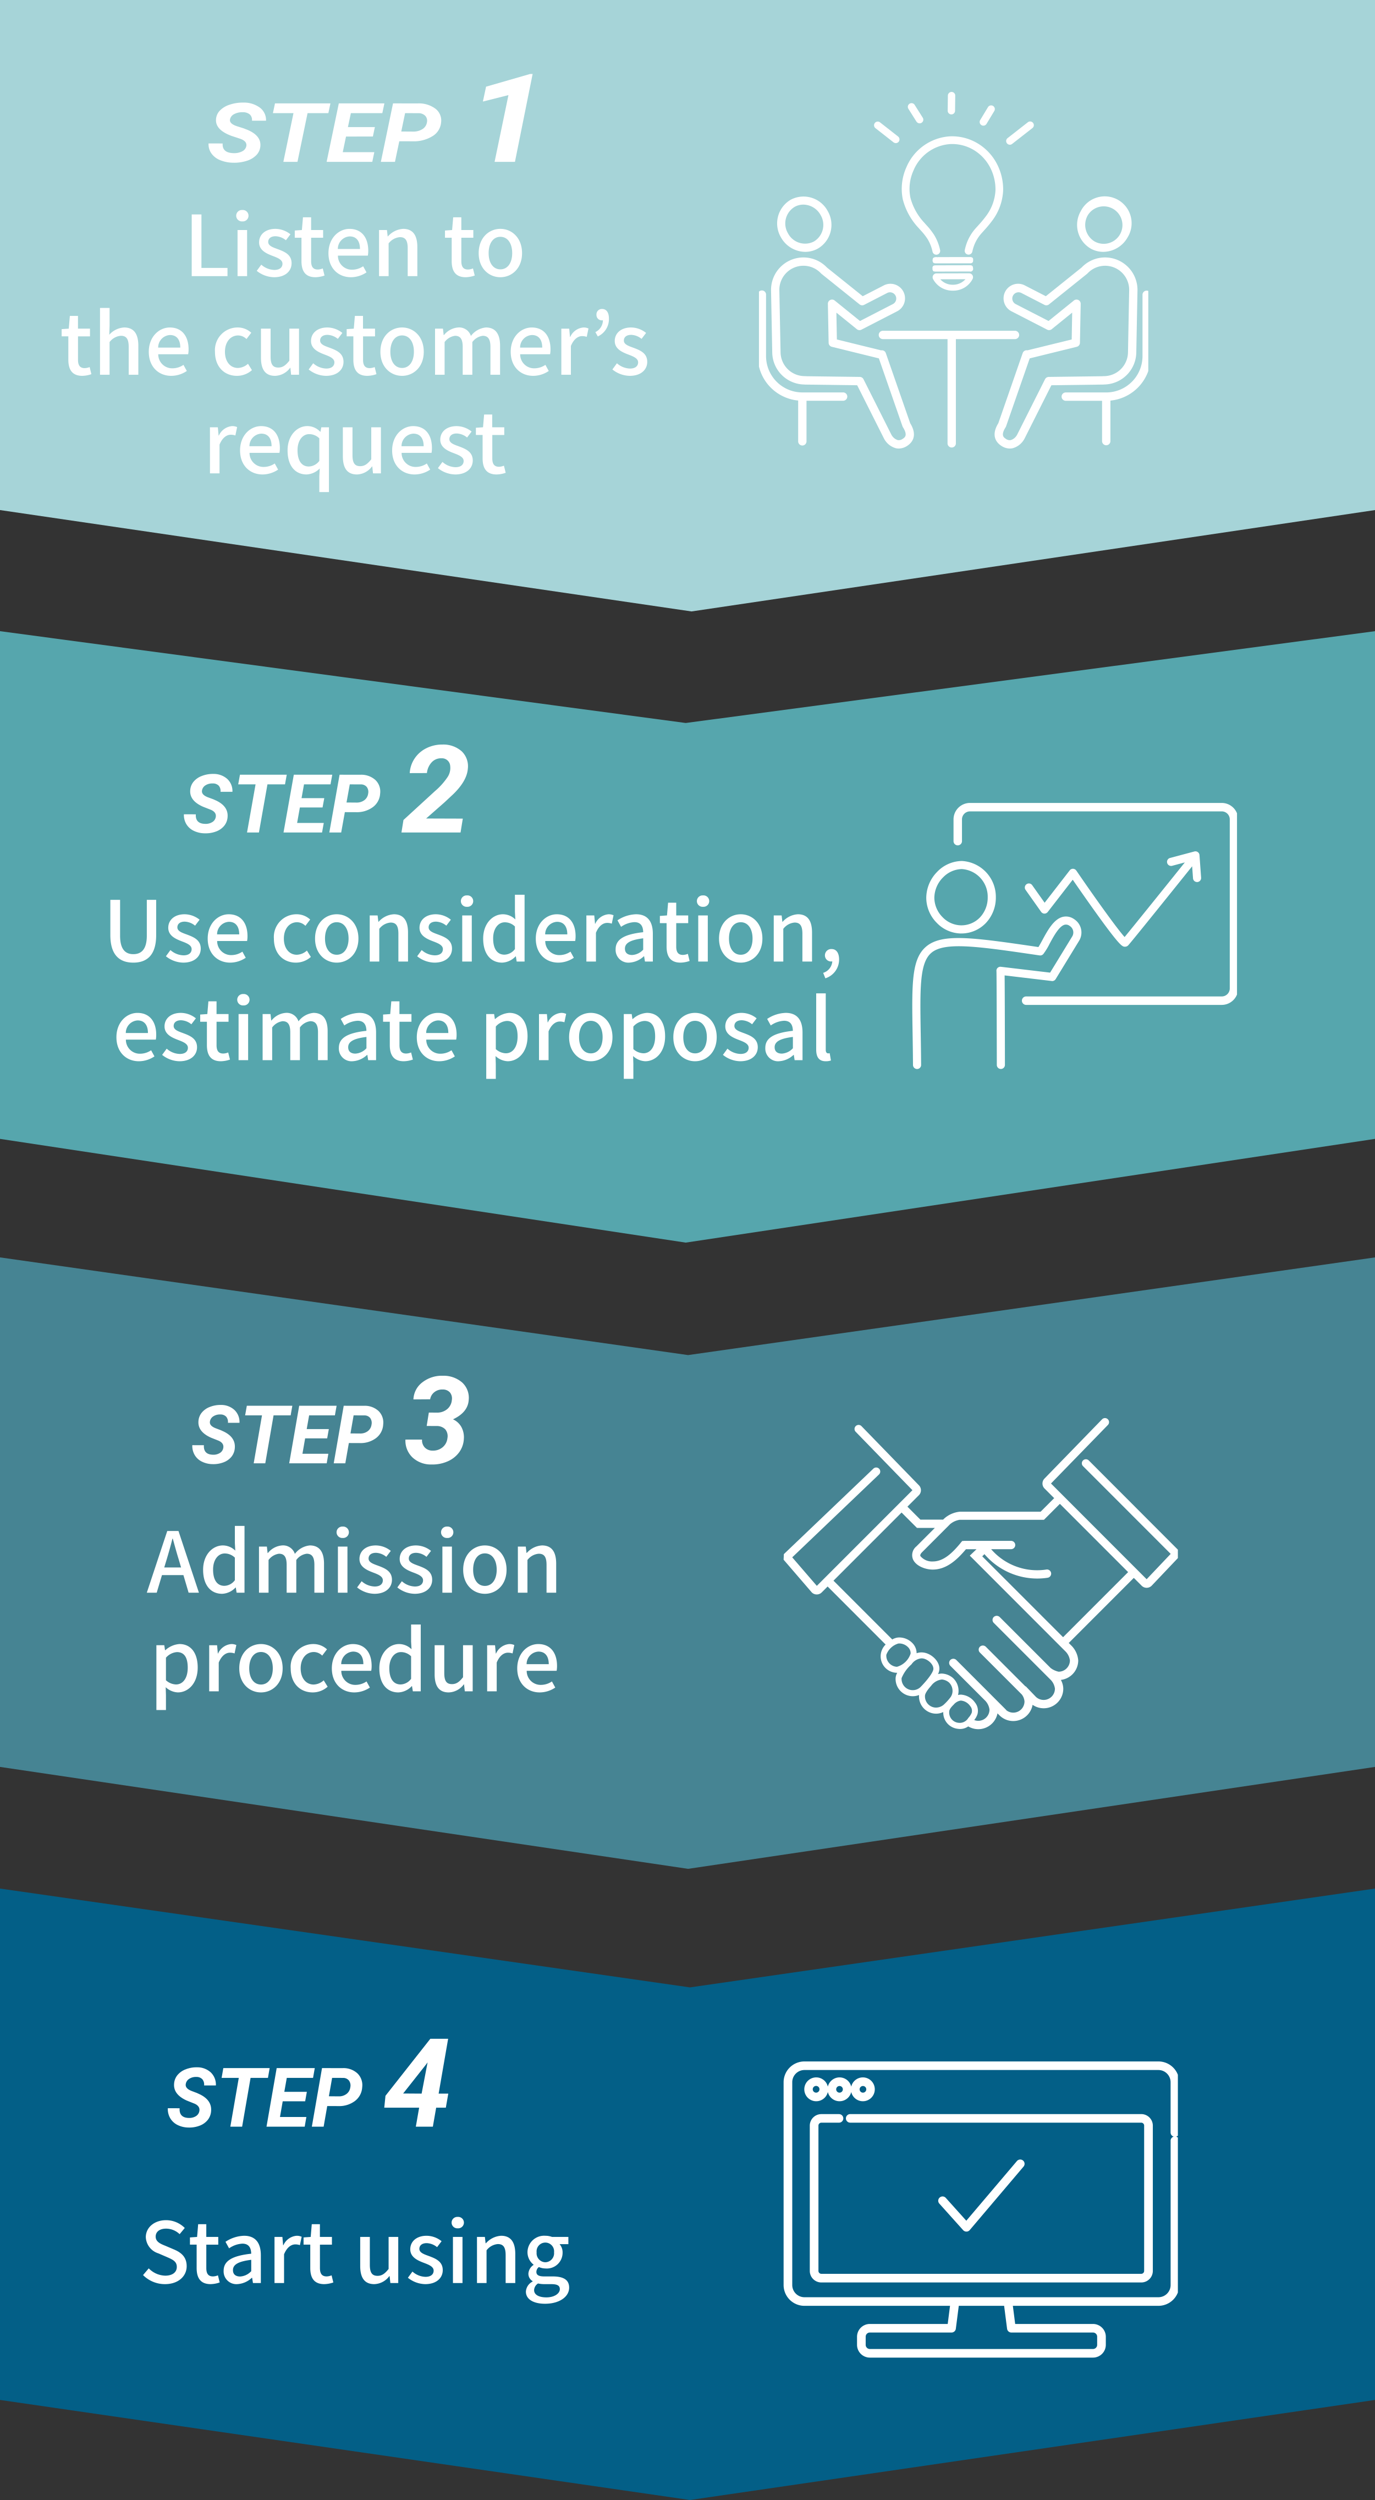 <svg xmlns="http://www.w3.org/2000/svg" xmlns:xlink="http://www.w3.org/1999/xlink" width="279" height="507" viewBox="0 0 279 507">
  <rect x="0" y="0" width="279" height="507" fill="#333333" stroke="none"/>
  <defs>
    <clipPath id="clip-path">
      <rect id="長方形_1627" data-name="長方形 1627" width="79" height="79" transform="translate(0.489 -0.009)" fill="#fff" stroke="#707070" stroke-width="1"/>
    </clipPath>
    <clipPath id="clip-path-2">
      <rect id="長方形_1629" data-name="長方形 1629" width="80" height="80" fill="#fff" stroke="#707070" stroke-width="1"/>
    </clipPath>
    <clipPath id="clip-path-4">
      <rect id="長方形_1628" data-name="長方形 1628" width="66" height="66" transform="translate(-0.11)" fill="#fff" stroke="#707070" stroke-width="1"/>
    </clipPath>
  </defs>
  <g id="グループ_6397" data-name="グループ 6397" transform="translate(-48 -313)">
    <g id="グループ_6387" data-name="グループ 6387">
      <g id="グループ_6277" data-name="グループ 6277">
        <g id="グループ_6272" data-name="グループ 6272" transform="translate(0 -1723)">
          <path id="パス_15155" data-name="パス 15155" d="M0,0H103.441L124,138.685,103.441,279H0Z" transform="translate(327 2036) rotate(90)" fill="#a6d4d8"/>
          <path id="パス_15137" data-name="パス 15137" d="M8.027-6.713Q8.232-7.683,6.885-8.2L5-8.823q-3.281-1.222-3.115-3.364a2.8,2.8,0,0,1,.781-1.76,4.755,4.755,0,0,1,2-1.2,8.348,8.348,0,0,1,2.783-.42,5.409,5.409,0,0,1,3.33,1.022,3.139,3.139,0,0,1,1.25,2.652H9.18a1.509,1.509,0,0,0-.425-1.254,2.131,2.131,0,0,0-1.47-.464,3.424,3.424,0,0,0-1.7.371,1.542,1.542,0,0,0-.859,1.063q-.186.888,1.426,1.409l1.289.407.742.285q2.881,1.189,2.7,3.34a2.925,2.925,0,0,1-.806,1.812A4.6,4.6,0,0,1,8.12-3.756a8.208,8.208,0,0,1-2.72.383,7.1,7.1,0,0,1-2.7-.529,3.961,3.961,0,0,1-1.8-1.426A3.2,3.2,0,0,1,.371-7.284l2.861.008Q3.1-5.345,5.508-5.312A3.448,3.448,0,0,0,7.227-5.7,1.5,1.5,0,0,0,8.027-6.713Zm16.65-6.712H20.459L18.408-3.545H15.547L17.6-13.426h-4.17l.42-1.979H25.1Zm9.033,4.741H28.262L27.6-5.508H34l-.41,1.963H24.326L26.8-15.405h9.248l-.42,1.979H29.248l-.6,2.827h5.469Zm5.361.961-.879,4.179H35.332L37.8-15.405l4.98.008a5.6,5.6,0,0,1,3.623,1.067,3.007,3.007,0,0,1,1.152,2.786,3.6,3.6,0,0,1-1.743,2.786,7.236,7.236,0,0,1-4.048,1.043Zm.4-1.979,2.383.016a3.435,3.435,0,0,0,1.914-.5,1.952,1.952,0,0,0,.908-1.344,1.5,1.5,0,0,0-.327-1.352,1.929,1.929,0,0,0-1.4-.538l-2.7-.008ZM62.539-3.545H58.408l2.813-13.539-5.186,1.307.645-3.018,8.906-2.566.542-.012Z" transform="translate(89.948 2072.372)" fill="#fff"/>
          <g id="マスクグループ_106" data-name="マスクグループ 106" transform="translate(201.511 2051.009)" clip-path="url(#clip-path)">
            <g id="_イヤー__" transform="translate(0.235 3.633)">
              <g id="グループ_6215" data-name="グループ 6215" transform="translate(0)">
                <path id="パス_15160" data-name="パス 15160" d="M26,53.056a.837.837,0,0,0-.638-.552.757.757,0,0,0-.317,0L16.073,50.3l-.1-5.445,4.158,3.364a.841.841,0,0,0,.917.093l7.164-3.684a2.955,2.955,0,1,0-2.7-5.254l-4.192,2.155L14.048,35.7A6.576,6.576,0,0,0,2.715,40.374l.242,12.6a6.594,6.594,0,0,0,6.507,6.455.687.687,0,0,0,.153.015l10.576.138L25.638,70.4a.354.354,0,0,0,.037.063,3.858,3.858,0,0,0,2.383,1.894,2.637,2.637,0,0,0,.567.06,3.166,3.166,0,0,0,1.786-.593c.884-.6,2.114-1.984.537-4.546L26,53.056ZM29.46,70.423a1.336,1.336,0,0,1-1.052.276,2.242,2.242,0,0,1-1.279-1.1L21.473,58.359a.843.843,0,0,0-.746-.466L9.8,57.751a.9.9,0,0,0-.175-.019H9.536a4.9,4.9,0,0,1-4.889-4.8L4.4,40.34A4.886,4.886,0,0,1,12.858,36.9a.891.891,0,0,0,.086.082l7.738,6.205a.855.855,0,0,0,.917.093l4.68-2.409a1.236,1.236,0,0,1,.962-.078,1.264,1.264,0,0,1,.194,2.327l-6.671,3.431-5.142-4.158a.846.846,0,0,0-1.376.675l.153,7.909a.848.848,0,0,0,.645.806l9.547,2.349,4.8,13.79a.846.846,0,0,0,.086.175c1.029,1.622.38,2.066-.007,2.327Z" transform="translate(-0.008 -0.095)" fill="#fff"/>
                <path id="パス_15161" data-name="パス 15161" d="M9.662,32.492a5.239,5.239,0,0,0,2.554-.66,5.566,5.566,0,0,0,2.006-7.6,5.564,5.564,0,0,0-7.51-2.312,5.566,5.566,0,0,0-2.006,7.6,5.706,5.706,0,0,0,4.96,2.972ZM7.514,23.364a3.614,3.614,0,0,1,1.756-.451,4.051,4.051,0,0,1,3.509,2.126,3.918,3.918,0,0,1-1.365,5.355,3.915,3.915,0,0,1-5.266-1.671,3.918,3.918,0,0,1,1.365-5.355Z" transform="translate(-0.011 -0.06)" fill="#fff"/>
                <path id="パス_15162" data-name="パス 15162" d="M17.292,61.056H9.054a7.37,7.37,0,0,1-7.361-7.365V41.25A.847.847,0,1,0,0,41.25v12.44A9.066,9.066,0,0,0,8.208,62.7v8.245a.847.847,0,1,0,1.693,0v-8.2H17.3a.847.847,0,1,0,0-1.693Z" transform="translate(0 -0.114)" fill="#fff"/>
                <path id="パス_15163" data-name="パス 15163" d="M70.442,59.426a6.594,6.594,0,0,0,6.511-6.455l.242-12.6a6.592,6.592,0,0,0-6.455-6.709h0A6.581,6.581,0,0,0,65.862,35.7L58.6,41.526l-4.192-2.155a2.955,2.955,0,1,0-2.7,5.254l7.164,3.684a.848.848,0,0,0,.917-.093l4.158-3.364-.1,5.445L54.861,52.5a.905.905,0,0,0-.317,0,.856.856,0,0,0-.638.552L48.962,67.276c-1.577,2.562-.347,3.945.537,4.546a3.177,3.177,0,0,0,1.79.593,2.7,2.7,0,0,0,.571-.06,3.845,3.845,0,0,0,2.383-1.894.562.562,0,0,0,.037-.063l5.445-10.818L70.3,59.441a.962.962,0,0,0,.145-.015Zm-.332-1.674-10.926.142a.843.843,0,0,0-.746.466L52.781,69.6A2.231,2.231,0,0,1,51.5,70.7a1.336,1.336,0,0,1-1.052-.276c-.388-.265-1.037-.7-.007-2.327a.955.955,0,0,0,.086-.175l4.8-13.79,9.547-2.349a.848.848,0,0,0,.645-.805l.153-7.91a.846.846,0,0,0-1.376-.675L59.15,46.549l-6.671-3.431a1.265,1.265,0,0,1,1.16-2.249l4.68,2.409a.848.848,0,0,0,.917-.093l7.738-6.205a.892.892,0,0,0,.086-.082,4.884,4.884,0,0,1,8.45,3.438l-.242,12.6a4.9,4.9,0,0,1-4.889,4.8H70.3a.78.78,0,0,0-.183.019Z" transform="translate(-0.136 -0.095)" fill="#fff"/>
                <path id="パス_15164" data-name="パス 15164" d="M67.745,31.832a5.239,5.239,0,0,0,2.554.66,5.718,5.718,0,0,0,4.96-2.972,5.448,5.448,0,1,0-9.517-5.288,5.566,5.566,0,0,0,2.006,7.6Zm-.563-6.8a3.8,3.8,0,1,1,1.365,5.355A3.912,3.912,0,0,1,67.182,25.034Z" transform="translate(-0.184 -0.06)" fill="#fff"/>
                <path id="パス_15165" data-name="パス 15165" d="M79.1,40.408a.848.848,0,0,0-.847.847v12.44A7.373,7.373,0,0,1,70.89,61.06H62.653a.847.847,0,0,0,0,1.693h7.395v8.2a.847.847,0,0,0,1.693,0V62.712A9.066,9.066,0,0,0,79.949,53.7V41.258a.848.848,0,0,0-.847-.847Z" transform="translate(-0.175 -0.114)" fill="#fff"/>
                <path id="パス_15166" data-name="パス 15166" d="M53.117,49.422a.848.848,0,0,0-.847-.847H25.446a.847.847,0,0,0,0,1.693H38.588V71.375a.847.847,0,1,0,1.693,0V50.268H52.274a.848.848,0,0,0,.847-.847Z" transform="translate(-0.07 -0.137)" fill="#fff"/>
                <path id="パス_15167" data-name="パス 15167" d="M32.317,6.04h0a.747.747,0,1,0,1.249-.82l-1.641-2.6a.737.737,0,0,0-.641-.336.729.729,0,0,0-.4.123.75.75,0,0,0-.213,1.037l1.637,2.6Z" transform="translate(-0.086 -0.006)" fill="#fff"/>
                <path id="パス_15168" data-name="パス 15168" d="M39,4.441h0a.725.725,0,0,0,.4.119h.007a.733.733,0,0,0,.522-.213.745.745,0,0,0,.224-.53L40.19.757A.744.744,0,0,0,39.452,0a.759.759,0,0,0-.757.742L38.657,3.8A.759.759,0,0,0,39,4.441Z" transform="translate(-0.109)" fill="#fff"/>
                <path id="パス_15169" data-name="パス 15169" d="M45.526,6.743a.738.738,0,0,0,.384.108h.019a.739.739,0,0,0,.626-.362l1.577-2.61A.75.75,0,0,0,46.85,3.1l-1.577,2.61a.738.738,0,0,0-.086.567A.749.749,0,0,0,45.526,6.743Z" transform="translate(-0.128 -0.008)" fill="#fff"/>
                <path id="パス_15170" data-name="パス 15170" d="M51.049,10.679a.763.763,0,0,0,.257.045.742.742,0,0,0,.459-.157l4.095-3.2a.75.75,0,1,0-.917-1.186l-4.095,3.2a.749.749,0,0,0-.134,1.052.739.739,0,0,0,.336.246Z" transform="translate(-0.143 -0.017)" fill="#fff"/>
                <path id="パス_15171" data-name="パス 15171" d="M23.963,7.371l3.666,2.871a.758.758,0,0,0,.459.157.747.747,0,0,0,.593-.291.756.756,0,0,0-.134-1.052L24.881,6.185h0a.744.744,0,0,0-.712-.112.77.77,0,0,0-.339.246.756.756,0,0,0,.134,1.052Z" transform="translate(-0.067 -0.017)" fill="#fff"/>
                <path id="パス_15172" data-name="パス 15172" d="M32.758,27.647c.112.131.227.257.343.388l.067.078a12.122,12.122,0,0,1,1.387,1.76,8.138,8.138,0,0,1,1,2.547.789.789,0,0,0,.764.619.852.852,0,0,0,.164-.019.79.79,0,0,0,.5-.339.78.78,0,0,0,.108-.589,9.746,9.746,0,0,0-1.19-3.032,13.789,13.789,0,0,0-1.563-2c-.131-.149-.265-.295-.392-.447a11.762,11.762,0,0,1-2.883-5.154,9.069,9.069,0,0,1,.634-5.508,8.7,8.7,0,0,1,7.425-5.348,8.517,8.517,0,0,1,5.146,1.421,8.969,8.969,0,0,1,2.983,3.334,9.714,9.714,0,0,1,1.078,4.572,9.484,9.484,0,0,1-2,5.385,22.63,22.63,0,0,1-1.521,1.809l-.052.06c-.131.145-.265.295-.4.444a9.45,9.45,0,0,0-1.8,2.905,10.451,10.451,0,0,0-.455,1.544.78.78,0,0,0,.108.589.785.785,0,0,0,1.425-.265,8.759,8.759,0,0,1,.384-1.309,7.887,7.887,0,0,1,1.51-2.428c.145-.164.291-.328.451-.507a24.116,24.116,0,0,0,1.607-1.917,10.99,10.99,0,0,0,2.3-6.291,11.217,11.217,0,0,0-1.257-5.314,10.494,10.494,0,0,0-3.509-3.919,10.1,10.1,0,0,0-6.108-1.678,10.272,10.272,0,0,0-8.771,6.295,10.633,10.633,0,0,0-.723,6.459A13.243,13.243,0,0,0,32.75,27.64Z" transform="translate(-0.083 -0.026)" fill="#fff"/>
                <path id="パス_15173" data-name="パス 15173" d="M35.953,36.515a1.42,1.42,0,0,0,.213.022q3.474-.006,6.944-.019a.546.546,0,0,0,.679-.686c-.007-.418-.179-.582-.608-.582q-3.379.006-6.765.015a3.446,3.446,0,0,0-.429.019.452.452,0,0,0-.421.518c0,.037,0,.075,0,.123a1.623,1.623,0,0,0,.007.19.57.57,0,0,0,.082.216l.1.149.194.026Z" transform="translate(-0.101 -0.1)" fill="#fff"/>
                <path id="パス_15174" data-name="パス 15174" d="M43.463,33.612a1.107,1.107,0,0,0-.287-.03c-1.958,0-3.912.007-5.87.011h-.675v.186h0l-.037-.186c-.157,0-.321,0-.485.011-.1.011-.462.1-.489.365,0,.026-.007.052-.011.1a.787.787,0,0,0,.1.63.413.413,0,0,0,.131.1l.175.045a2.192,2.192,0,0,0,.231.015l6.134-.011h.839a.6.6,0,0,0,.459-.149.583.583,0,0,0,.131-.44v-.168a.427.427,0,0,0-.358-.477Z" transform="translate(-0.101 -0.095)" fill="#fff"/>
                <path id="パス_15175" data-name="パス 15175" d="M39.685,40.405a4.39,4.39,0,0,0,4.027-2.383.793.793,0,0,0-.045-.768A.784.784,0,0,0,43,36.889l-6.623.015a.778.778,0,0,0-.664.373.8.8,0,0,0-.034.776,4.445,4.445,0,0,0,4,2.353Zm2.569-2.316a3.356,3.356,0,0,1-2.577,1.119h-.015A3.353,3.353,0,0,1,37.146,38.1Z" transform="translate(-0.101 -0.104)" fill="#fff"/>
              </g>
            </g>
          </g>
        </g>
        <g id="グループ_6274" data-name="グループ 6274" transform="translate(0 -1796)">
          <path id="パス_15157" data-name="パス 15157" d="M0,0H103.329L124,139.385,103.329,279H0L19.81,139.385Z" transform="translate(327 2364) rotate(90)" fill="#468493"/>
          <path id="パス_15139" data-name="パス 15139" d="M6.654-7q.168-.954-.938-1.459L4.17-9.072q-2.693-1.2-2.557-3.31a3.041,3.041,0,0,1,.641-1.731A3.855,3.855,0,0,1,3.9-15.3a5.817,5.817,0,0,1,2.284-.413A3.957,3.957,0,0,1,8.915-14.7a3.352,3.352,0,0,1,1.026,2.609H7.6a1.67,1.67,0,0,0-.349-1.234,1.571,1.571,0,0,0-1.206-.457,2.432,2.432,0,0,0-1.395.365,1.5,1.5,0,0,0-.705,1.046q-.152.874,1.17,1.387l1.058.4.609.281Q9.147-9.136,8.995-7.02a3.171,3.171,0,0,1-.661,1.783,3.728,3.728,0,0,1-1.6,1.15A5.71,5.71,0,0,1,4.5-3.71a5,5,0,0,1-2.212-.521,3.436,3.436,0,0,1-1.475-1.4A3.632,3.632,0,0,1,.371-7.557l2.348.008q-.112,1.9,1.867,1.932A2.453,2.453,0,0,0,6-5.995,1.467,1.467,0,0,0,6.654-7ZM20.32-13.6H16.857L15.174-3.879H12.826L14.509-13.6H11.087l.345-1.948h9.233Zm7.414,4.665H23.261L22.716-5.81h5.258l-.337,1.932H20.031l2.028-11.67h7.59L29.3-13.6H24.071l-.489,2.781H28.07Zm4.4.946-.721,4.112H29.064l2.028-11.67,4.088.008a4.089,4.089,0,0,1,2.974,1.05,3.256,3.256,0,0,1,.946,2.741,3.685,3.685,0,0,1-1.431,2.741,5.206,5.206,0,0,1-3.322,1.026Zm.329-1.948,1.956.016a2.473,2.473,0,0,0,1.571-.489,1.967,1.967,0,0,0,.745-1.322,1.689,1.689,0,0,0-.269-1.33,1.454,1.454,0,0,0-1.15-.529L33.1-13.6Zm15.9-4.232,1.623.012a3.163,3.163,0,0,0,2.074-.685,2.673,2.673,0,0,0,.968-1.839,1.941,1.941,0,0,0-.373-1.557,1.892,1.892,0,0,0-1.479-.607,2.527,2.527,0,0,0-1.689.535,2.3,2.3,0,0,0-.86,1.449l-3.39.024a4.543,4.543,0,0,1,1.821-3.468,6.409,6.409,0,0,1,4.166-1.328,5.719,5.719,0,0,1,3.919,1.383,4.215,4.215,0,0,1,1.31,3.535q-.168,2.5-3.186,3.919a3.664,3.664,0,0,1,1.725,1.605A4.349,4.349,0,0,1,55.47-8.88,5.028,5.028,0,0,1,54.5-6.091a5.7,5.7,0,0,1-2.38,1.845,7.636,7.636,0,0,1-3.222.607A5.46,5.46,0,0,1,45.07-5.045a4.681,4.681,0,0,1-1.455-3.643h3.366a2.173,2.173,0,0,0,.547,1.593,2.132,2.132,0,0,0,1.593.643,2.979,2.979,0,0,0,2.02-.667,2.7,2.7,0,0,0,.986-1.809,2.189,2.189,0,0,0-.427-1.839,2.392,2.392,0,0,0-1.773-.673l-2-.012Z" transform="translate(86.652 2409.636)" fill="#fff"/>
          <g id="マスクグループ_108" data-name="マスクグループ 108" transform="translate(207 2388)" clip-path="url(#clip-path-2)">
            <g id="_イヤー__2" data-name="_イヤー__" transform="translate(0 8.587)">
              <path id="パス_15182" data-name="パス 15182" d="M5.718,35.355a1.407,1.407,0,0,0,1.008.414,1.424,1.424,0,0,0,1.013-.419l1.194-1.194L20.7,45.927a3.34,3.34,0,0,0,2.138,5.724c.048,0,.09.005.138.005h.08a2.62,2.62,0,0,0-.324.987,3.5,3.5,0,0,0,3.209,3.75,2.352,2.352,0,0,0,.276.011,3.454,3.454,0,0,0,1.268-.244v.027a3.488,3.488,0,0,0,3.209,3.75c.085.005.17.011.255.011a3.4,3.4,0,0,0,1.448-.334,3.3,3.3,0,0,0,2.939,3.4,2.9,2.9,0,0,0,.477.037,2.83,2.83,0,0,0,1.65-.525A3.969,3.969,0,0,0,43.4,59.883l.4.4a3.939,3.939,0,0,0,2.806,1.156,3.981,3.981,0,0,0,3.915-3.289,3.975,3.975,0,0,0,6.228-3.273A3.829,3.829,0,0,0,56.26,53.1a3.994,3.994,0,0,0,3.522-3.947,4.757,4.757,0,0,0-1.3-2.923l-.621-.621,13.2-13.2,1.591,1.591a1.434,1.434,0,0,0,2.021.005L80.284,28.1l-.016-1.146L61.92,8.588a.826.826,0,0,0-1.162,0,.816.816,0,0,0,0,1.162L78.544,27.541l-4.88,5.14L54.255,13.267,65.8,1.4A.822.822,0,1,0,64.62.249L52.944,12.259a1.431,1.431,0,0,0,0,2.021L54.9,16.237,52.149,18.99H35.726a5.573,5.573,0,0,0-3.1,1.353l-.048.042-.207.207h-4.62l-2.626-2.626,2.323-2.323a1.43,1.43,0,0,0,.005-2.016L15.776,1.607A.822.822,0,0,0,14.6,2.753L26.141,14.625l-19.4,19.4L1.75,28.241,19.335,11.458A.822.822,0,1,0,18.2,10.27L.053,27.589,0,28.719l5.676,6.588.042.048ZM22.979,50.435h-.048a2.27,2.27,0,0,1-1.549-.785A2.243,2.243,0,0,1,20.847,48a3.724,3.724,0,0,1,2.44-2.281c.069-.005.143-.011.212-.011a2.545,2.545,0,0,1,1.766.769,1.707,1.707,0,0,1,.509,1.273,4.085,4.085,0,0,1-2.79,2.695Zm4.689,4.212a2.27,2.27,0,0,1-3.724-1.915,7.4,7.4,0,0,1,1.968-2.753l.042-.042a2.728,2.728,0,0,1,2.021-1.209,2.18,2.18,0,0,1,.408.042c.939.2,2.042,1.178,2.01,2.106-.032.8-1.607,2.679-2.721,3.777Zm4.8,3.5a2.444,2.444,0,0,1-1.687.562,2.271,2.271,0,0,1-2.09-2.44c.027-.3.26-.881,1.252-1.984a3.1,3.1,0,0,1,2.175-1.268h.032a2.583,2.583,0,0,1,1.422.615,2.367,2.367,0,0,1,.7,1.867,2.158,2.158,0,0,1-.382,1.087,10.813,10.813,0,0,1-1.427,1.565ZM38.2,59.681a3.288,3.288,0,0,1-.668,1.072l-.058.069a2.012,2.012,0,0,1-1.957.976,2.087,2.087,0,0,1-1.91-2.27c0-.488.52-1.045.912-1.422a2.328,2.328,0,0,1,1.252-.785A1.124,1.124,0,0,1,36,57.294a2.548,2.548,0,0,1,1.862,1.114,1.468,1.468,0,0,1,.324,1.273ZM33.721,21.568a3.979,3.979,0,0,1,2.005-.939h17.1l3.236-3.236L69.908,31.238l-13.2,13.2-16.4-16.4.446-.446a14.092,14.092,0,0,0,10.683,4.949,14.285,14.285,0,0,0,2.138-.159.842.842,0,0,0-.255-1.666,12.337,12.337,0,0,1-11.208-4.127h4.047a.843.843,0,0,0,0-1.687H36.644a1.106,1.106,0,0,0-.186.021h-.217l-.159.2a.761.761,0,0,0-.164.2c-1.618,1.963-3.421,3.756-5.655,3.756a3.055,3.055,0,0,1-2.5-1.087c-.032-.08-.133-.324.35-.806.971-.971,5.246-5.251,5.607-5.607Zm-9.782-2.414,3.119,3.119h3.634l-3.745,3.745a2.281,2.281,0,0,0-.706,2.6c.568,1.369,2.493,2.106,4.021,2.106,2.822,0,4.981-2.037,6.737-4.127h2.143l-1.363,1.3L57.273,47.4a3.177,3.177,0,0,1,.822,1.75A2.291,2.291,0,0,1,55.8,51.433a4.068,4.068,0,0,1-1.623-.753L43.837,40.341a.865.865,0,0,0-1.194,0,.845.845,0,0,0,0,1.194l11.6,11.6a3.112,3.112,0,0,1,.812,1.74,2.289,2.289,0,0,1-3.872,1.65L49.12,54.382l-.042.037-8.052-8.052a.865.865,0,0,0-1.194,0,.833.833,0,0,0,0,1.188l8.5,8.5a2.614,2.614,0,0,1,.546,1.4,2.275,2.275,0,0,1-3.676,1.8,1.109,1.109,0,0,0-.122-.154l-2.87-2.87-.207-.212h0l-6.97-6.97a.865.865,0,0,0-1.194,0,.845.845,0,0,0,0,1.194l7.119,7.119a3.235,3.235,0,0,1,.817,1.745,2.271,2.271,0,0,1-3.093,2.132,3.909,3.909,0,0,0,.652-1.172,2.657,2.657,0,0,0-.493-2.371A3.778,3.778,0,0,0,36,56.085a2.5,2.5,0,0,0-.488.048l-.122.032a3.338,3.338,0,0,0,.1-.6,3.551,3.551,0,0,0-1.114-2.843,3.675,3.675,0,0,0-2.307-.912,3.575,3.575,0,0,0-.737.111,2.742,2.742,0,0,0,.281-.992c.058-1.6-1.522-3.039-2.981-3.342a3.408,3.408,0,0,0-.652-.069,3.022,3.022,0,0,0-.992.17,2.937,2.937,0,0,0-.843-2.048,3.725,3.725,0,0,0-2.647-1.151,2.584,2.584,0,0,0-.35.021,3.01,3.01,0,0,0-1.1.387L10.121,32.973,23.934,19.16Z" transform="translate(0 -0.001)" fill="#fff"/>
            </g>
          </g>
        </g>
        <g id="グループ_6273" data-name="グループ 6273" transform="translate(0 -1836)">
          <path id="パス_15158" data-name="パス 15158" d="M0,0H103.707L124,139.005,103.707,279H0L20.044,139.005Z" transform="translate(327 2532) rotate(90)" fill="#035f87"/>
          <path id="パス_15140" data-name="パス 15140" d="M6.77-6.676q.171-.971-.955-1.486L4.24-8.79q-2.743-1.224-2.6-3.371a3.1,3.1,0,0,1,.653-1.763,3.926,3.926,0,0,1,1.673-1.2,5.924,5.924,0,0,1,2.326-.42,4.03,4.03,0,0,1,2.783,1.024,3.414,3.414,0,0,1,1.045,2.657H7.733a1.7,1.7,0,0,0-.355-1.257A1.6,1.6,0,0,0,6.15-13.59a2.476,2.476,0,0,0-1.42.371,1.524,1.524,0,0,0-.718,1.065q-.155.89,1.192,1.412l1.077.408.62.286Q9.309-8.856,9.154-6.7A3.229,3.229,0,0,1,8.48-4.884,3.8,3.8,0,0,1,6.848-3.713a5.815,5.815,0,0,1-2.273.384A5.092,5.092,0,0,1,2.322-3.86,3.5,3.5,0,0,1,.82-5.289,3.7,3.7,0,0,1,.371-7.248l2.392.008Q2.648-5.3,4.664-5.272A2.5,2.5,0,0,0,6.1-5.656,1.494,1.494,0,0,0,6.77-6.676ZM20.687-13.4H17.161L15.447-3.5H13.055l1.714-9.9H11.284l.351-1.984h9.4Zm7.55,4.751H23.683l-.555,3.183h5.355L28.14-3.5H20.394l2.065-11.885h7.73L29.838-13.4h-5.33l-.5,2.832h4.571Zm4.481.963L31.985-3.5H29.593l2.065-11.885,4.163.008a4.165,4.165,0,0,1,3.028,1.069,3.316,3.316,0,0,1,.963,2.792,3.753,3.753,0,0,1-1.457,2.792A5.3,5.3,0,0,1,34.972-7.68Zm.335-1.984,1.992.016a2.518,2.518,0,0,0,1.6-.5A2,2,0,0,0,37.4-11.5a1.72,1.72,0,0,0-.273-1.355,1.481,1.481,0,0,0-1.171-.539L33.707-13.4Zm22.268-.539h1.959l-.5,2.853H54.82L54.146-3.5H50.693l.673-3.857H44.29l.245-2.412,9.1-11.558h3.612Zm-7.2-.024,3.747.024,1.212-6.342-.318.441Z" transform="translate(81.682 2583.793)" fill="#fff"/>
          <g id="マスクグループ_109" data-name="マスクグループ 109" transform="translate(207 2557)" clip-path="url(#clip-path-2)">
            <g id="_イヤー__3" data-name="_イヤー__" transform="translate(0 10.06)">
              <g id="グループ_6217" data-name="グループ 6217">
                <path id="パス_15184" data-name="パス 15184" d="M8.961,6.207a2.439,2.439,0,0,0,4.75,0,2.418,2.418,0,1,0,0-1.067,2.439,2.439,0,0,0-4.75,0,2.418,2.418,0,1,0,0,1.067ZM16.092,5a.675.675,0,1,1-.682.675A.679.679,0,0,1,16.092,5ZM11.337,5a.675.675,0,1,1-.682.675A.679.679,0,0,1,11.337,5ZM5.9,5.673a.682.682,0,1,1,.682.675A.679.679,0,0,1,5.9,5.673Z" transform="translate(0.015 -0.021)" fill="#fff"/>
                <path id="パス_15185" data-name="パス 15185" d="M36.981,34.633H37a.86.86,0,0,0,.658-.312L48.58,21.449a.868.868,0,0,0-.11-1.228.889.889,0,0,0-1.24.109l-10.269,12.1L32.8,27.8a.883.883,0,0,0-1.24-.071.862.862,0,0,0-.072,1.228l4.836,5.388A.889.889,0,0,0,36.981,34.633Z" transform="translate(0.111 -0.128)" fill="#fff"/>
                <path id="パス_15186" data-name="パス 15186" d="M80.284,14.412V4.2A4.225,4.225,0,0,0,76.044,0H4.24A4.225,4.225,0,0,0,0,4.2V45.362a4.225,4.225,0,0,0,4.24,4.2H33.768L33.3,53.238H17.5a2.6,2.6,0,0,0-2.6,2.578v1.667a2.6,2.6,0,0,0,2.6,2.578H62.78a2.6,2.6,0,0,0,2.6-2.578V55.817a2.6,2.6,0,0,0-2.6-2.578H46.989l-.472-3.679H76.044a4.225,4.225,0,0,0,4.24-4.2V16.084a.875.875,0,0,0-.63-.836A.871.871,0,0,0,80.284,14.412ZM62.78,54.976a.842.842,0,0,1,.844.836v1.667a.842.842,0,0,1-.844.836H17.5a.842.842,0,0,1-.844-.836V55.812a.842.842,0,0,1,.844-.836H34.073a.877.877,0,0,0,.873-.76l.6-4.656h9.2l.6,4.656a.877.877,0,0,0,.873.76Zm15.749-38.9V45.357a2.477,2.477,0,0,1-2.485,2.46H4.24a2.477,2.477,0,0,1-2.485-2.46V4.2A2.477,2.477,0,0,1,4.24,1.738h71.8A2.477,2.477,0,0,1,78.524,4.2V14.412a.875.875,0,0,0,.63.836.871.871,0,0,0-.63.836Z" fill="#fff"/>
                <path id="パス_15187" data-name="パス 15187" d="M72.543,10.746H13.493a.869.869,0,1,0,0,1.738H72.539a.593.593,0,0,1,.6.59V42.55a.593.593,0,0,1-.6.59H7.65a.593.593,0,0,1-.6-.59V13.078a.593.593,0,0,1,.6-.59h3.577a.869.869,0,1,0,0-1.738H7.65a2.347,2.347,0,0,0-2.356,2.333V42.559A2.347,2.347,0,0,0,7.65,44.892H72.543A2.347,2.347,0,0,0,74.9,42.559V13.078a2.347,2.347,0,0,0-2.356-2.333Z" transform="translate(0.019 -0.069)" fill="#fff"/>
              </g>
            </g>
          </g>
        </g>
        <g id="グループ_6275" data-name="グループ 6275" transform="translate(0 -1756)">
          <path id="パス_15156" data-name="パス 15156" d="M0,0H102.965L124,139.864,102.965,279H0L18.623,139.864Z" transform="translate(327 2197) rotate(90)" fill="#56a6ad"/>
          <path id="パス_15138" data-name="パス 15138" d="M6.831-6.937Q7-7.895,5.867-8.4l-1.59-.62q-2.769-1.207-2.629-3.324a3.01,3.01,0,0,1,.659-1.738A3.961,3.961,0,0,1,4-15.27a6.108,6.108,0,0,1,2.349-.414,4.126,4.126,0,0,1,2.81,1.01,3.325,3.325,0,0,1,1.055,2.619H7.8a1.649,1.649,0,0,0-.358-1.239,1.636,1.636,0,0,0-1.24-.459,2.546,2.546,0,0,0-1.434.366,1.5,1.5,0,0,0-.725,1.05q-.157.877,1.2,1.392l1.088.4.626.282q2.431,1.175,2.274,3.3a3.139,3.139,0,0,1-.68,1.791A3.83,3.83,0,0,1,6.91-4.016a6,6,0,0,1-2.3.378A5.241,5.241,0,0,1,2.34-4.16,3.5,3.5,0,0,1,.824-5.569,3.578,3.578,0,0,1,.371-7.5l2.414.008Q2.67-5.585,4.705-5.553a2.568,2.568,0,0,0,1.45-.378A1.471,1.471,0,0,0,6.831-6.937Zm14.05-6.631h-3.56L15.591-3.806H13.177l1.731-9.762H11.388l.354-1.956h9.493ZM28.5-8.884h-4.6l-.56,3.139h5.406l-.346,1.939h-7.82L22.67-15.524h7.8l-.354,1.956H24.738l-.5,2.793H28.85Zm4.524.95-.742,4.128H29.872l2.085-11.717,4.2.008a4.265,4.265,0,0,1,3.057,1.054,3.224,3.224,0,0,1,.972,2.752,3.674,3.674,0,0,1-1.471,2.752A5.441,5.441,0,0,1,35.3-7.927Zm.338-1.956,2.011.016a2.584,2.584,0,0,0,1.615-.491,1.965,1.965,0,0,0,.766-1.328,1.664,1.664,0,0,0-.276-1.336A1.51,1.51,0,0,0,36.3-13.56l-2.274-.008ZM56.5-3.806H44.511l.408-2.535L51.31-12.2a13.92,13.92,0,0,0,2.608-2.921,3.356,3.356,0,0,0,.482-2.2,1.665,1.665,0,0,0-1.768-1.533,2.557,2.557,0,0,0-1.984.809,3.748,3.748,0,0,0-.97,2.185l-3.486.012a5.874,5.874,0,0,1,1-2.982,6.1,6.1,0,0,1,2.4-2.082,7.108,7.108,0,0,1,3.245-.73,5.608,5.608,0,0,1,3.906,1.376,4.2,4.2,0,0,1,1.236,3.537q-.2,2.487-3,5.191L53.2-9.878,49.518-6.643l7.441.024Z" transform="translate(84.948 2241.636)" fill="#fff"/>
          <g id="マスクグループ_107" data-name="マスクグループ 107" transform="translate(233.11 2226)" clip-path="url(#clip-path-4)">
            <g id="_イヤー__4" data-name="_イヤー__" transform="translate(0 5.836)">
              <g id="グループ_6216" data-name="グループ 6216" transform="translate(0)">
                <path id="パス_15177" data-name="パス 15177" d="M64.551,0H13.459a3.339,3.339,0,0,0-3.334,3.334V7.715a.859.859,0,1,0,1.717,0V3.334a1.621,1.621,0,0,1,1.621-1.621H64.555a1.621,1.621,0,0,1,1.621,1.621V37.62a1.621,1.621,0,0,1-1.621,1.621H24.889a.859.859,0,1,0,0,1.717H64.547a3.339,3.339,0,0,0,3.334-3.334V3.334A3.339,3.339,0,0,0,64.547,0Z" transform="translate(-1.756)" fill="#fff"/>
                <path id="パス_15178" data-name="パス 15178" d="M10.5,28.94h.028a6.854,6.854,0,0,0,5-2.122,7.484,7.484,0,0,0,2.022-5.2,7.282,7.282,0,0,0-6.88-7.378h-.044A7.092,7.092,0,0,0,5.57,16.519a7.586,7.586,0,0,0-2.138,5.219,7.26,7.26,0,0,0,2.106,5.023A6.954,6.954,0,0,0,10.5,28.944ZM6.761,17.654a5.44,5.44,0,0,1,3.863-1.773h.036A5.612,5.612,0,0,1,15.9,21.61a5.841,5.841,0,0,1-1.565,4.068,5.222,5.222,0,0,1-3.811,1.613H10.5a5.326,5.326,0,0,1-3.787-1.685,5.635,5.635,0,0,1-1.641-3.884A5.94,5.94,0,0,1,6.757,17.65Z" transform="translate(-0.595 -2.469)" fill="#fff"/>
                <path id="パス_15179" data-name="パス 15179" d="M28.292,40.951a.821.821,0,0,0,.8-.389l4.758-7.779a3.213,3.213,0,0,0-1.043-4.405,2.824,2.824,0,0,0-2.3-.433c-1.821.469-3.073,2.792-4.084,4.658-.3.55-.582,1.075-.83,1.456C12.132,32.081,5.95,31.21,2.728,34.035-.18,36.59-.1,41.617.064,51.635c.032,1.89.064,4.036.08,6.339a.84.84,0,0,0,.83.818.822.822,0,0,0,.818-.83c-.016-2.311-.048-4.457-.08-6.355C1.565,42.4,1.48,37.324,3.823,35.27c2.684-2.359,9.552-1.348,22.021.485a.824.824,0,0,0,.746-.281,13.186,13.186,0,0,0,1.28-2.094c.81-1.5,1.922-3.559,3.045-3.847a1.207,1.207,0,0,1,1.015.233,1.568,1.568,0,0,1,.518,2.15l-4.481,7.33L18,38.063a.826.826,0,0,0-.686.221.781.781,0,0,0-.233.666c.032.542.06,11.667.072,19.012a.824.824,0,0,0,.822.822h0a.824.824,0,0,0,.822-.826c-.008-5.857-.028-15.069-.06-18.15l9.56,1.135Z" transform="translate(0 -4.832)" fill="#fff"/>
                <path id="パス_15180" data-name="パス 15180" d="M38.067,15.769a.825.825,0,0,0-.654-.357.807.807,0,0,0-.674.321L31.648,22.3l-2.523-3.563a.823.823,0,0,0-1.344.951l3.165,4.469a.835.835,0,0,0,.654.349.869.869,0,0,0,.67-.321l5.079-6.555c.887,1.284,2.572,3.715,4.3,6.13,5.264,7.366,5.733,7.41,6.226,7.458h.084a.9.9,0,0,0,.626-.257c.53-.53,10.078-12.417,12.995-16.052l.177,2.431a.823.823,0,0,0,.822.762h.06a.826.826,0,0,0,.762-.883l-.333-4.582a.812.812,0,0,0-.345-.61.828.828,0,0,0-.69-.124l-4.951,1.316a.824.824,0,0,0,.421,1.593l2.592-.69c-4.457,5.556-10.5,13.051-12.22,15.133-1.5-1.657-5.914-7.8-9.805-13.492Z" transform="translate(-4.793 -2.06)" fill="#fff"/>
              </g>
            </g>
          </g>
        </g>
      </g>
    </g>
    <path id="パス_15735" data-name="パス 15735" d="M44.9,20H52.16V18.334H46.873V7.488H44.9Zm9.3,0h1.938V10.65H54.2Zm.969-11.1a1.16,1.16,0,1,0,0-2.312,1.159,1.159,0,1,0,0,2.312Zm6.443,11.322c2.312,0,3.553-1.275,3.553-2.839,0-1.768-1.445-2.346-2.754-2.839-1.02-.374-1.989-.68-1.989-1.479,0-.646.476-1.156,1.5-1.156a3.5,3.5,0,0,1,2.091.816l.918-1.207a4.922,4.922,0,0,0-3.043-1.105c-2.057,0-3.315,1.173-3.315,2.737,0,1.581,1.428,2.244,2.669,2.72,1.02.391,2.074.765,2.074,1.615,0,.714-.527,1.258-1.649,1.258a4.144,4.144,0,0,1-2.652-1.071l-.918,1.258A5.751,5.751,0,0,0,61.612,20.221Zm8.4,0a5.982,5.982,0,0,0,1.836-.34l-.357-1.445a2.788,2.788,0,0,1-1,.221c-.969,0-1.36-.578-1.36-1.7V12.214h2.431V10.65H69.126V8.066H67.477l-.221,2.584-1.445.1v1.462h1.36V16.94C67.171,18.912,67.9,20.221,70.01,20.221Zm7.191,0a5.672,5.672,0,0,0,3.162-.986l-.68-1.241a3.97,3.97,0,0,1-2.227.7,2.824,2.824,0,0,1-2.89-2.856h6.069a5.053,5.053,0,0,0,.085-.986c0-2.652-1.326-4.437-3.808-4.437-2.193,0-4.267,1.887-4.267,4.93C72.645,18.419,74.668,20.221,77.2,20.221Zm-2.652-5.729a2.536,2.536,0,0,1,2.4-2.55c1.36,0,2.091.935,2.091,2.55ZM82.913,20h1.938V13.37a3.193,3.193,0,0,1,2.295-1.275c1.105,0,1.581.646,1.581,2.261V20h1.955V14.118c0-2.38-.884-3.706-2.873-3.706a4.455,4.455,0,0,0-3.094,1.53h-.051l-.153-1.292h-1.6Zm17.578.221a5.982,5.982,0,0,0,1.836-.34l-.357-1.445a2.788,2.788,0,0,1-1,.221c-.969,0-1.36-.578-1.36-1.7V12.214h2.431V10.65H99.607V8.066H97.958l-.221,2.584-1.445.1v1.462h1.36V16.94C97.652,18.912,98.383,20.221,100.491,20.221Zm7.038,0c2.312,0,4.4-1.785,4.4-4.879,0-3.128-2.091-4.93-4.4-4.93s-4.4,1.8-4.4,4.93C103.126,18.436,105.217,20.221,107.529,20.221Zm0-1.6c-1.462,0-2.38-1.309-2.38-3.281,0-1.989.918-3.315,2.38-3.315,1.479,0,2.4,1.326,2.4,3.315C109.926,17.314,109.008,18.623,107.529,18.623Zm-84.821,21.6a5.982,5.982,0,0,0,1.836-.34l-.357-1.445a2.788,2.788,0,0,1-1,.221c-.969,0-1.36-.578-1.36-1.7V32.214h2.431V30.65H21.823V28.066H20.174l-.221,2.584-1.445.1v1.462h1.36V36.94C19.868,38.912,20.6,40.221,22.708,40.221ZM26.295,40h1.938V33.37a3.193,3.193,0,0,1,2.3-1.275c1.1,0,1.581.646,1.581,2.261V40h1.955V34.118c0-2.38-.884-3.706-2.873-3.706a4.351,4.351,0,0,0-3.026,1.479l.068-1.853V26.451H26.295Zm14.45.221a5.673,5.673,0,0,0,3.162-.986l-.68-1.241a3.97,3.97,0,0,1-2.227.7,2.824,2.824,0,0,1-2.89-2.856h6.069a5.053,5.053,0,0,0,.085-.986c0-2.652-1.326-4.437-3.808-4.437-2.193,0-4.267,1.887-4.267,4.93C36.188,38.419,38.211,40.221,40.744,40.221Zm-2.652-5.729a2.536,2.536,0,0,1,2.4-2.55c1.36,0,2.091.935,2.091,2.55Zm16,5.729a4.556,4.556,0,0,0,3.026-1.156l-.8-1.292a3.2,3.2,0,0,1-2.04.85c-1.564,0-2.635-1.309-2.635-3.281,0-1.989,1.122-3.315,2.686-3.315a2.45,2.45,0,0,1,1.683.731l.969-1.275a4.014,4.014,0,0,0-2.737-1.071,4.594,4.594,0,0,0-4.624,4.93C49.618,38.436,51.556,40.221,54.089,40.221Zm7.718,0a3.92,3.92,0,0,0,3.06-1.632h.051L65.072,40h1.6V30.65H64.715v6.494c-.782.986-1.377,1.394-2.244,1.394-1.1,0-1.564-.629-1.564-2.244V30.65H58.951v5.882C58.951,38.912,59.819,40.221,61.807,40.221Zm10.336,0c2.312,0,3.553-1.275,3.553-2.839,0-1.768-1.445-2.346-2.754-2.839-1.02-.374-1.989-.68-1.989-1.479,0-.646.476-1.156,1.5-1.156a3.5,3.5,0,0,1,2.091.816l.918-1.207a4.922,4.922,0,0,0-3.043-1.105c-2.057,0-3.315,1.173-3.315,2.737,0,1.581,1.428,2.244,2.669,2.72,1.02.391,2.074.765,2.074,1.615,0,.714-.527,1.258-1.649,1.258a4.144,4.144,0,0,1-2.652-1.071l-.918,1.258A5.751,5.751,0,0,0,72.144,40.221Zm8.4,0a5.982,5.982,0,0,0,1.836-.34l-.357-1.445a2.788,2.788,0,0,1-1,.221c-.969,0-1.36-.578-1.36-1.7V32.214h2.431V30.65H79.657V28.066H78.008l-.221,2.584-1.445.1v1.462H77.7V36.94C77.7,38.912,78.433,40.221,80.541,40.221Zm7.038,0c2.312,0,4.4-1.785,4.4-4.879,0-3.128-2.091-4.93-4.4-4.93s-4.4,1.8-4.4,4.93C83.177,38.436,85.268,40.221,87.58,40.221Zm0-1.6c-1.462,0-2.38-1.309-2.38-3.281,0-1.989.918-3.315,2.38-3.315,1.479,0,2.4,1.326,2.4,3.315C89.977,37.314,89.059,38.623,87.58,38.623ZM94.277,40h1.938V33.37A3.156,3.156,0,0,1,98.323,32.1c1.071,0,1.564.646,1.564,2.261V40h1.955V33.37A3.121,3.121,0,0,1,103.95,32.1c1.054,0,1.564.646,1.564,2.261V40h1.955V34.118c0-2.38-.918-3.706-2.873-3.706a4.308,4.308,0,0,0-3.043,1.717,2.5,2.5,0,0,0-2.584-1.717,4.073,4.073,0,0,0-2.89,1.547h-.051l-.153-1.309h-1.6Zm19.907.221a5.672,5.672,0,0,0,3.162-.986l-.68-1.241a3.97,3.97,0,0,1-2.227.7,2.824,2.824,0,0,1-2.89-2.856h6.069a5.053,5.053,0,0,0,.085-.986c0-2.652-1.326-4.437-3.808-4.437-2.193,0-4.267,1.887-4.267,4.93C109.629,38.419,111.651,40.221,114.185,40.221Zm-2.652-5.729a2.536,2.536,0,0,1,2.4-2.55c1.36,0,2.091.935,2.091,2.55ZM119.9,40h1.938V34.169c.6-1.479,1.513-2.006,2.278-2.006a2.766,2.766,0,0,1,.935.153l.357-1.7a2.326,2.326,0,0,0-1.054-.2,3.232,3.232,0,0,0-2.652,1.921h-.051l-.153-1.683h-1.6Zm7.4-7.769a3.882,3.882,0,0,0,2.261-3.6c0-1.258-.51-1.972-1.394-1.972a1.1,1.1,0,0,0-1.139,1.207,1.08,1.08,0,0,0,1.139,1.1.578.578,0,0,0,.17-.017,2.681,2.681,0,0,1-1.53,2.4Zm6.477,7.99c2.312,0,3.553-1.275,3.553-2.839,0-1.768-1.445-2.346-2.754-2.839-1.02-.374-1.989-.68-1.989-1.479,0-.646.476-1.156,1.5-1.156a3.5,3.5,0,0,1,2.091.816l.918-1.207a4.922,4.922,0,0,0-3.043-1.105c-2.057,0-3.315,1.173-3.315,2.737,0,1.581,1.428,2.244,2.669,2.72,1.02.391,2.074.765,2.074,1.615,0,.714-.527,1.258-1.649,1.258a4.144,4.144,0,0,1-2.652-1.071l-.918,1.258A5.751,5.751,0,0,0,133.768,40.221ZM48.607,60h1.938V54.169c.6-1.479,1.513-2.006,2.278-2.006a2.766,2.766,0,0,1,.935.153l.357-1.7a2.326,2.326,0,0,0-1.054-.2,3.232,3.232,0,0,0-2.652,1.921h-.051L50.2,50.65h-1.6Zm10.659.221a5.673,5.673,0,0,0,3.162-.986l-.68-1.241a3.97,3.97,0,0,1-2.227.7,2.824,2.824,0,0,1-2.89-2.856H62.7a5.053,5.053,0,0,0,.085-.986c0-2.652-1.326-4.437-3.808-4.437-2.193,0-4.267,1.887-4.267,4.93C54.71,58.419,56.733,60.221,59.266,60.221Zm-2.652-5.729a2.536,2.536,0,0,1,2.4-2.55c1.36,0,2.091.935,2.091,2.55Zm14.178,9.3h1.955V50.65H71.2l-.17.9h-.068a3.532,3.532,0,0,0-2.6-1.139c-2.091,0-4.012,1.887-4.012,4.93,0,3.094,1.513,4.879,3.859,4.879A3.953,3.953,0,0,0,70.877,59l-.085,1.615Zm-2.125-5.185c-1.462,0-2.295-1.173-2.295-3.3,0-2.023,1.054-3.264,2.363-3.264a2.932,2.932,0,0,1,2.057.85v4.573A2.748,2.748,0,0,1,68.667,58.606Zm9.758,1.615a3.92,3.92,0,0,0,3.06-1.632h.051L81.689,60h1.6V50.65H81.332v6.494c-.782.986-1.377,1.394-2.244,1.394-1.1,0-1.564-.629-1.564-2.244V50.65H75.569v5.882C75.569,58.912,76.436,60.221,78.425,60.221Zm11.7,0a5.672,5.672,0,0,0,3.162-.986l-.68-1.241a3.97,3.97,0,0,1-2.227.7,2.824,2.824,0,0,1-2.89-2.856h6.069a5.053,5.053,0,0,0,.085-.986c0-2.652-1.326-4.437-3.808-4.437-2.193,0-4.267,1.887-4.267,4.93C85.565,58.419,87.588,60.221,90.121,60.221Zm-2.652-5.729a2.536,2.536,0,0,1,2.4-2.55c1.36,0,2.091.935,2.091,2.55Zm10.9,5.729c2.312,0,3.553-1.275,3.553-2.839,0-1.768-1.445-2.346-2.754-2.839-1.02-.374-1.989-.68-1.989-1.479,0-.646.476-1.156,1.5-1.156a3.5,3.5,0,0,1,2.091.816l.918-1.207a4.922,4.922,0,0,0-3.043-1.1c-2.057,0-3.315,1.173-3.315,2.737,0,1.581,1.428,2.244,2.669,2.72,1.02.391,2.074.765,2.074,1.615,0,.714-.527,1.258-1.649,1.258a4.144,4.144,0,0,1-2.652-1.071l-.918,1.258A5.751,5.751,0,0,0,98.366,60.221Zm8.4,0a5.982,5.982,0,0,0,1.836-.34l-.357-1.445a2.788,2.788,0,0,1-1,.221c-.969,0-1.36-.578-1.36-1.7V52.214h2.431V50.65H105.88V48.066h-1.649l-.221,2.584-1.445.1v1.462h1.36V56.94C103.925,58.912,104.656,60.221,106.764,60.221Z" transform="translate(42 349)" fill="#fff"/>
    <path id="パス_15734" data-name="パス 15734" d="M17.048,20.221c2.771,0,4.641-1.513,4.641-5.593V7.488h-1.9v7.276c0,2.822-1.156,3.74-2.737,3.74-1.564,0-2.686-.918-2.686-3.74V7.488H12.39v7.14C12.39,18.708,14.277,20.221,17.048,20.221Zm10.132,0c2.312,0,3.553-1.275,3.553-2.839,0-1.768-1.445-2.346-2.754-2.839-1.02-.374-1.989-.68-1.989-1.479,0-.646.476-1.156,1.5-1.156a3.5,3.5,0,0,1,2.091.816l.918-1.207a4.922,4.922,0,0,0-3.043-1.105c-2.057,0-3.315,1.173-3.315,2.737,0,1.581,1.428,2.244,2.669,2.72,1.02.391,2.074.765,2.074,1.615,0,.714-.527,1.258-1.649,1.258a4.144,4.144,0,0,1-2.652-1.071l-.918,1.258A5.751,5.751,0,0,0,27.18,20.221Zm9.52,0a5.672,5.672,0,0,0,3.162-.986l-.68-1.241a3.97,3.97,0,0,1-2.227.7,2.824,2.824,0,0,1-2.89-2.856h6.069a5.053,5.053,0,0,0,.085-.986c0-2.652-1.326-4.437-3.808-4.437-2.193,0-4.267,1.887-4.267,4.93C32.144,18.419,34.167,20.221,36.7,20.221Zm-2.652-5.729a2.536,2.536,0,0,1,2.4-2.55c1.36,0,2.091.935,2.091,2.55Zm16,5.729a4.556,4.556,0,0,0,3.026-1.156l-.8-1.292a3.2,3.2,0,0,1-2.04.85c-1.564,0-2.635-1.309-2.635-3.281,0-1.989,1.122-3.315,2.686-3.315a2.45,2.45,0,0,1,1.683.731l.969-1.275A4.014,4.014,0,0,0,50.2,10.412a4.594,4.594,0,0,0-4.624,4.93C45.574,18.436,47.512,20.221,50.045,20.221Zm8.279,0c2.312,0,4.4-1.785,4.4-4.879,0-3.128-2.091-4.93-4.4-4.93s-4.4,1.8-4.4,4.93C53.921,18.436,56.012,20.221,58.324,20.221Zm0-1.6c-1.462,0-2.38-1.309-2.38-3.281,0-1.989.918-3.315,2.38-3.315,1.479,0,2.4,1.326,2.4,3.315C60.721,17.314,59.8,18.623,58.324,18.623ZM65.022,20H66.96V13.37a3.193,3.193,0,0,1,2.295-1.275c1.105,0,1.581.646,1.581,2.261V20h1.955V14.118c0-2.38-.884-3.706-2.873-3.706a4.455,4.455,0,0,0-3.094,1.53h-.051L66.62,10.65h-1.6Zm13.141.221c2.312,0,3.553-1.275,3.553-2.839,0-1.768-1.445-2.346-2.754-2.839-1.02-.374-1.989-.68-1.989-1.479,0-.646.476-1.156,1.5-1.156a3.5,3.5,0,0,1,2.091.816l.918-1.207a4.922,4.922,0,0,0-3.043-1.105c-2.057,0-3.315,1.173-3.315,2.737,0,1.581,1.428,2.244,2.669,2.72,1.02.391,2.074.765,2.074,1.615,0,.714-.527,1.258-1.649,1.258a4.144,4.144,0,0,1-2.652-1.071l-.918,1.258A5.751,5.751,0,0,0,78.163,20.221ZM83.79,20h1.938V10.65H83.79Zm.969-11.1a1.16,1.16,0,1,0,0-2.312,1.159,1.159,0,1,0,0,2.312ZM91.9,20.221a3.919,3.919,0,0,0,2.72-1.275h.051L94.84,20h1.6V6.451H94.483V9.919l.085,1.547a3.607,3.607,0,0,0-2.516-1.054c-2.091,0-4.012,1.887-4.012,4.93C88.04,18.436,89.553,20.221,91.9,20.221Zm.459-1.615c-1.462,0-2.295-1.173-2.295-3.3,0-2.023,1.054-3.264,2.363-3.264a2.932,2.932,0,0,1,2.057.85v4.573A2.748,2.748,0,0,1,92.358,18.606Zm10.914,1.615a5.672,5.672,0,0,0,3.162-.986l-.68-1.241a3.97,3.97,0,0,1-2.227.7,2.824,2.824,0,0,1-2.89-2.856h6.069a5.053,5.053,0,0,0,.085-.986c0-2.652-1.326-4.437-3.808-4.437-2.193,0-4.267,1.887-4.267,4.93C98.716,18.419,100.739,20.221,103.272,20.221Zm-2.652-5.729a2.536,2.536,0,0,1,2.4-2.55c1.36,0,2.091.935,2.091,2.55ZM108.984,20h1.938V14.169c.6-1.479,1.513-2.006,2.278-2.006a2.766,2.766,0,0,1,.935.153l.357-1.7a2.326,2.326,0,0,0-1.054-.2,3.232,3.232,0,0,0-2.652,1.921h-.051l-.153-1.683h-1.6Zm8.687.221a4.648,4.648,0,0,0,2.975-1.292h.051l.17,1.071h1.6V14.373c0-2.482-1.071-3.961-3.4-3.961a7.162,7.162,0,0,0-3.774,1.224l.731,1.326a5.142,5.142,0,0,1,2.7-.952c1.377,0,1.768.952,1.785,2.04-3.893.425-5.593,1.462-5.593,3.468A2.583,2.583,0,0,0,117.671,20.221Zm.595-1.547c-.833,0-1.462-.374-1.462-1.292,0-1.054.935-1.751,3.706-2.091v2.3A3.3,3.3,0,0,1,118.266,18.674Zm9.826,1.547a5.982,5.982,0,0,0,1.836-.34l-.357-1.445a2.788,2.788,0,0,1-1,.221c-.969,0-1.36-.578-1.36-1.7V12.214h2.431V10.65h-2.431V8.066h-1.649l-.221,2.584-1.445.1v1.462h1.36V16.94C125.253,18.912,125.984,20.221,128.092,20.221ZM131.679,20h1.938V10.65h-1.938Zm.969-11.1a1.16,1.16,0,1,0,0-2.312,1.159,1.159,0,1,0,0,2.312Zm7.65,11.322c2.312,0,4.4-1.785,4.4-4.879,0-3.128-2.091-4.93-4.4-4.93s-4.4,1.8-4.4,4.93C135.9,18.436,137.986,20.221,140.3,20.221Zm0-1.6c-1.462,0-2.38-1.309-2.38-3.281,0-1.989.918-3.315,2.38-3.315,1.479,0,2.4,1.326,2.4,3.315C142.7,17.314,141.777,18.623,140.3,18.623ZM147,20h1.938V13.37a3.193,3.193,0,0,1,2.295-1.275c1.1,0,1.581.646,1.581,2.261V20h1.955V14.118c0-2.38-.884-3.706-2.873-3.706a4.455,4.455,0,0,0-3.094,1.53h-.051l-.153-1.292H147Zm10.472,3.4a3.986,3.986,0,0,0,2.788-3.825c0-1.309-.561-2.108-1.513-2.108a1.27,1.27,0,0,0-1.36,1.258,1.226,1.226,0,0,0,1.309,1.258.7.7,0,0,0,.187-.017,2.639,2.639,0,0,1-1.853,2.329ZM18.179,40.221a5.673,5.673,0,0,0,3.162-.986l-.68-1.241a3.97,3.97,0,0,1-2.227.7,2.824,2.824,0,0,1-2.89-2.856h6.069a5.053,5.053,0,0,0,.085-.986c0-2.652-1.326-4.437-3.808-4.437-2.193,0-4.267,1.887-4.267,4.93C13.623,38.419,15.646,40.221,18.179,40.221Zm-2.652-5.729a2.536,2.536,0,0,1,2.4-2.55c1.36,0,2.091.935,2.091,2.55Zm10.9,5.729c2.312,0,3.553-1.275,3.553-2.839,0-1.768-1.445-2.346-2.754-2.839-1.02-.374-1.989-.68-1.989-1.479,0-.646.476-1.156,1.5-1.156a3.5,3.5,0,0,1,2.091.816l.918-1.207A4.922,4.922,0,0,0,26.7,30.412c-2.057,0-3.315,1.173-3.315,2.737,0,1.581,1.428,2.244,2.669,2.72,1.02.391,2.074.765,2.074,1.615,0,.714-.527,1.258-1.649,1.258a4.144,4.144,0,0,1-2.652-1.071L22.9,38.929A5.751,5.751,0,0,0,26.424,40.221Zm8.4,0a5.982,5.982,0,0,0,1.836-.34L36.3,38.436a2.788,2.788,0,0,1-1,.221c-.969,0-1.36-.578-1.36-1.7V32.214h2.431V30.65H33.938V28.066H32.289l-.221,2.584-1.445.1v1.462h1.36V36.94C31.983,38.912,32.714,40.221,34.822,40.221ZM38.409,40h1.938V30.65H38.409Zm.969-11.1a1.16,1.16,0,1,0,0-2.312,1.159,1.159,0,1,0,0,2.312ZM43.288,40h1.938V33.37A3.156,3.156,0,0,1,47.334,32.1c1.071,0,1.564.646,1.564,2.261V40h1.955V33.37A3.121,3.121,0,0,1,52.961,32.1c1.054,0,1.564.646,1.564,2.261V40h1.955V34.118c0-2.38-.918-3.706-2.873-3.706a4.308,4.308,0,0,0-3.043,1.717,2.5,2.5,0,0,0-2.584-1.717,4.073,4.073,0,0,0-2.89,1.547h-.051l-.153-1.309h-1.6Zm18.224.221a4.648,4.648,0,0,0,2.975-1.292h.051L64.708,40h1.6V34.373c0-2.482-1.071-3.961-3.4-3.961a7.162,7.162,0,0,0-3.774,1.224l.731,1.326a5.142,5.142,0,0,1,2.7-.952c1.377,0,1.768.952,1.785,2.04-3.893.425-5.593,1.462-5.593,3.468A2.583,2.583,0,0,0,61.512,40.221Zm.6-1.547c-.833,0-1.462-.374-1.462-1.292,0-1.054.935-1.751,3.706-2.091v2.295A3.3,3.3,0,0,1,62.107,38.674Zm9.826,1.547a5.982,5.982,0,0,0,1.836-.34l-.357-1.445a2.788,2.788,0,0,1-1,.221c-.969,0-1.36-.578-1.36-1.7V32.214h2.431V30.65H71.049V28.066H69.4l-.221,2.584-1.445.1v1.462h1.36V36.94C69.094,38.912,69.825,40.221,71.933,40.221Zm7.191,0a5.672,5.672,0,0,0,3.162-.986l-.68-1.241a3.97,3.97,0,0,1-2.227.7,2.824,2.824,0,0,1-2.89-2.856h6.069a5.053,5.053,0,0,0,.085-.986c0-2.652-1.326-4.437-3.808-4.437-2.193,0-4.267,1.887-4.267,4.93C74.568,38.419,76.59,40.221,79.124,40.221Zm-2.652-5.729a2.536,2.536,0,0,1,2.4-2.55c1.36,0,2.091.935,2.091,2.55Zm12.189,9.3H90.6V40.765l-.051-1.6a3.856,3.856,0,0,0,2.465,1.054c2.108,0,4.029-1.836,4.029-5.049,0-2.873-1.326-4.76-3.706-4.76a4.74,4.74,0,0,0-2.873,1.258h-.051l-.153-1.02h-1.6Zm3.978-5.185a3.169,3.169,0,0,1-2.04-.85V33.183a3.285,3.285,0,0,1,2.227-1.139c1.564,0,2.193,1.207,2.193,3.162C95.019,37.4,94,38.606,92.639,38.606ZM99.37,40h1.938V34.169c.6-1.479,1.513-2.006,2.278-2.006a2.766,2.766,0,0,1,.935.153l.357-1.7a2.326,2.326,0,0,0-1.054-.2,3.232,3.232,0,0,0-2.652,1.921h-.051l-.153-1.683h-1.6Zm10.506.221c2.312,0,4.4-1.785,4.4-4.879,0-3.128-2.091-4.93-4.4-4.93s-4.4,1.8-4.4,4.93C105.474,38.436,107.564,40.221,109.877,40.221Zm0-1.6c-1.462,0-2.38-1.309-2.38-3.281,0-1.989.918-3.315,2.38-3.315,1.479,0,2.4,1.326,2.4,3.315C112.273,37.314,111.355,38.623,109.877,38.623Zm6.7,5.168h1.938V40.765l-.051-1.6a3.856,3.856,0,0,0,2.465,1.054c2.108,0,4.029-1.836,4.029-5.049,0-2.873-1.326-4.76-3.706-4.76a4.74,4.74,0,0,0-2.873,1.258h-.051l-.153-1.02h-1.6Zm3.978-5.185a3.169,3.169,0,0,1-2.04-.85V33.183a3.285,3.285,0,0,1,2.227-1.139c1.564,0,2.193,1.207,2.193,3.162C122.933,37.4,121.913,38.606,120.553,38.606Zm10.472,1.615c2.312,0,4.4-1.785,4.4-4.879,0-3.128-2.091-4.93-4.4-4.93s-4.4,1.8-4.4,4.93C126.622,38.436,128.713,40.221,131.025,40.221Zm0-1.6c-1.462,0-2.38-1.309-2.38-3.281,0-1.989.918-3.315,2.38-3.315,1.479,0,2.4,1.326,2.4,3.315C133.422,37.314,132.5,38.623,131.025,38.623Zm9.18,1.6c2.312,0,3.553-1.275,3.553-2.839,0-1.768-1.445-2.346-2.754-2.839-1.02-.374-1.989-.68-1.989-1.479,0-.646.476-1.156,1.5-1.156a3.5,3.5,0,0,1,2.091.816l.918-1.207a4.922,4.922,0,0,0-3.043-1.105c-2.057,0-3.315,1.173-3.315,2.737,0,1.581,1.428,2.244,2.669,2.72,1.02.391,2.074.765,2.074,1.615,0,.714-.527,1.258-1.649,1.258a4.144,4.144,0,0,1-2.652-1.071l-.918,1.258A5.751,5.751,0,0,0,140.2,40.221Zm7.837,0a4.648,4.648,0,0,0,2.975-1.292h.051l.17,1.071h1.6V34.373c0-2.482-1.071-3.961-3.4-3.961a7.162,7.162,0,0,0-3.774,1.224l.731,1.326a5.142,5.142,0,0,1,2.7-.952c1.377,0,1.768.952,1.785,2.04-3.893.425-5.593,1.462-5.593,3.468A2.583,2.583,0,0,0,148.042,40.221Zm.6-1.547c-.833,0-1.462-.374-1.462-1.292,0-1.054.935-1.751,3.706-2.091v2.295A3.3,3.3,0,0,1,148.637,38.674Zm8.908,1.547a3.14,3.14,0,0,0,1.054-.153l-.255-1.479a1.358,1.358,0,0,1-.323.034c-.238,0-.476-.187-.476-.714V26.451h-1.938V37.807C155.607,39.32,156.133,40.221,157.545,40.221Z" transform="translate(58 488)" fill="#fff"/>
    <path id="パス_15733" data-name="パス 15733" d="M39.325,14.883l.51-1.683c.408-1.36.8-2.737,1.156-4.165h.068c.391,1.411.765,2.805,1.19,4.165l.493,1.683ZM44.272,20h2.091L42.215,7.488H39.937L35.789,20h2.006l1.071-3.57h4.352Zm6.8.221a3.919,3.919,0,0,0,2.72-1.275h.051L54.013,20h1.6V6.451H53.656V9.919l.085,1.547a3.607,3.607,0,0,0-2.516-1.054c-2.091,0-4.012,1.887-4.012,4.93C47.213,18.436,48.726,20.221,51.072,20.221Zm.459-1.615c-1.462,0-2.295-1.173-2.295-3.3,0-2.023,1.054-3.264,2.363-3.264a2.932,2.932,0,0,1,2.057.85v4.573A2.748,2.748,0,0,1,51.531,18.606ZM58.552,20H60.49V13.37A3.156,3.156,0,0,1,62.6,12.095c1.071,0,1.564.646,1.564,2.261V20h1.955V13.37a3.121,3.121,0,0,1,2.108-1.275c1.054,0,1.564.646,1.564,2.261V20h1.955V14.118c0-2.38-.918-3.706-2.873-3.706a4.308,4.308,0,0,0-3.043,1.717,2.5,2.5,0,0,0-2.584-1.717,4.073,4.073,0,0,0-2.89,1.547H60.3L60.15,10.65h-1.6Zm16.014,0H76.5V10.65H74.566Zm.969-11.1a1.16,1.16,0,1,0,0-2.312,1.159,1.159,0,1,0,0,2.312Zm6.443,11.322c2.312,0,3.553-1.275,3.553-2.839,0-1.768-1.445-2.346-2.754-2.839-1.02-.374-1.989-.68-1.989-1.479,0-.646.476-1.156,1.5-1.156a3.5,3.5,0,0,1,2.091.816l.918-1.207a4.922,4.922,0,0,0-3.043-1.105c-2.057,0-3.315,1.173-3.315,2.737,0,1.581,1.428,2.244,2.669,2.72,1.02.391,2.074.765,2.074,1.615,0,.714-.527,1.258-1.649,1.258a4.144,4.144,0,0,1-2.652-1.071l-.918,1.258A5.751,5.751,0,0,0,81.978,20.221Zm8.16,0c2.312,0,3.553-1.275,3.553-2.839,0-1.768-1.445-2.346-2.754-2.839-1.02-.374-1.989-.68-1.989-1.479,0-.646.476-1.156,1.5-1.156a3.5,3.5,0,0,1,2.091.816l.918-1.207a4.922,4.922,0,0,0-3.043-1.105c-2.057,0-3.315,1.173-3.315,2.737,0,1.581,1.428,2.244,2.669,2.72,1.02.391,2.074.765,2.074,1.615,0,.714-.527,1.258-1.649,1.258a4.144,4.144,0,0,1-2.652-1.071l-.918,1.258A5.751,5.751,0,0,0,90.138,20.221ZM95.765,20H97.7V10.65H95.765Zm.969-11.1a1.16,1.16,0,1,0,0-2.312,1.159,1.159,0,1,0,0,2.312Zm7.65,11.322c2.312,0,4.4-1.785,4.4-4.879,0-3.128-2.091-4.93-4.4-4.93s-4.4,1.8-4.4,4.93C99.981,18.436,102.072,20.221,104.384,20.221Zm0-1.6c-1.462,0-2.38-1.309-2.38-3.281,0-1.989.918-3.315,2.38-3.315,1.479,0,2.4,1.326,2.4,3.315C106.781,17.314,105.863,18.623,104.384,18.623Zm6.7,1.377h1.938V13.37a3.193,3.193,0,0,1,2.295-1.275c1.105,0,1.581.646,1.581,2.261V20h1.955V14.118c0-2.38-.884-3.706-2.873-3.706a4.455,4.455,0,0,0-3.094,1.53h-.051l-.153-1.292h-1.6ZM37.735,43.791h1.938V40.765l-.051-1.6a3.856,3.856,0,0,0,2.465,1.054c2.108,0,4.029-1.836,4.029-5.049,0-2.873-1.326-4.76-3.706-4.76a4.74,4.74,0,0,0-2.873,1.258h-.051l-.153-1.02h-1.6Zm3.978-5.185a3.169,3.169,0,0,1-2.04-.85V33.183A3.285,3.285,0,0,1,41.9,32.044c1.564,0,2.193,1.207,2.193,3.162C44.093,37.4,43.073,38.606,41.713,38.606ZM48.445,40h1.938V34.169c.6-1.479,1.513-2.006,2.278-2.006a2.766,2.766,0,0,1,.935.153l.357-1.7a2.326,2.326,0,0,0-1.054-.2,3.232,3.232,0,0,0-2.652,1.921H50.2l-.153-1.683h-1.6Zm10.506.221c2.312,0,4.4-1.785,4.4-4.879,0-3.128-2.091-4.93-4.4-4.93s-4.4,1.8-4.4,4.93C54.549,38.436,56.639,40.221,58.951,40.221Zm0-1.6c-1.462,0-2.38-1.309-2.38-3.281,0-1.989.918-3.315,2.38-3.315,1.479,0,2.4,1.326,2.4,3.315C61.348,37.314,60.43,38.623,58.951,38.623Zm10.506,1.6a4.556,4.556,0,0,0,3.026-1.156l-.8-1.292a3.2,3.2,0,0,1-2.04.85c-1.564,0-2.635-1.309-2.635-3.281,0-1.989,1.122-3.315,2.686-3.315a2.45,2.45,0,0,1,1.683.731l.969-1.275a4.014,4.014,0,0,0-2.737-1.071,4.594,4.594,0,0,0-4.624,4.93C64.986,38.436,66.924,40.221,69.457,40.221Zm8.432,0a5.672,5.672,0,0,0,3.162-.986l-.68-1.241a3.97,3.97,0,0,1-2.227.7,2.824,2.824,0,0,1-2.89-2.856h6.069a5.053,5.053,0,0,0,.085-.986c0-2.652-1.326-4.437-3.808-4.437-2.193,0-4.267,1.887-4.267,4.93C73.334,38.419,75.356,40.221,77.89,40.221Zm-2.652-5.729a2.536,2.536,0,0,1,2.4-2.55c1.36,0,2.091.935,2.091,2.55Zm11.594,5.729a3.919,3.919,0,0,0,2.72-1.275H89.6L89.772,40h1.6V26.451H89.415v3.468l.085,1.547a3.607,3.607,0,0,0-2.516-1.054c-2.091,0-4.012,1.887-4.012,4.93C82.972,38.436,84.485,40.221,86.831,40.221Zm.459-1.615c-1.462,0-2.295-1.173-2.295-3.3,0-2.023,1.054-3.264,2.363-3.264a2.932,2.932,0,0,1,2.057.85v4.573A2.748,2.748,0,0,1,87.29,38.606Zm9.758,1.615a3.92,3.92,0,0,0,3.06-1.632h.051L100.313,40h1.6V30.65H99.955v6.494c-.782.986-1.377,1.394-2.244,1.394-1.1,0-1.564-.629-1.564-2.244V30.65H94.192v5.882C94.192,38.912,95.059,40.221,97.049,40.221Zm7.8-.221h1.938V34.169c.6-1.479,1.513-2.006,2.278-2.006a2.766,2.766,0,0,1,.935.153l.357-1.7a2.326,2.326,0,0,0-1.054-.2,3.232,3.232,0,0,0-2.652,1.921H106.6l-.153-1.683h-1.6Zm10.659.221a5.672,5.672,0,0,0,3.162-.986l-.68-1.241a3.97,3.97,0,0,1-2.227.7,2.824,2.824,0,0,1-2.89-2.856h6.069a5.053,5.053,0,0,0,.085-.986c0-2.652-1.326-4.437-3.808-4.437-2.193,0-4.267,1.887-4.267,4.93C110.955,38.419,112.978,40.221,115.511,40.221Zm-2.652-5.729a2.536,2.536,0,0,1,2.4-2.55c1.36,0,2.091.935,2.091,2.55Z" transform="translate(42 616)" fill="#fff"/>
    <path id="パス_15732" data-name="パス 15732" d="M39.478,20.221c2.737,0,4.4-1.632,4.4-3.638,0-1.836-1.071-2.754-2.55-3.383l-1.717-.731c-1.02-.408-2.023-.816-2.023-1.887,0-1,.833-1.615,2.108-1.615a3.985,3.985,0,0,1,2.754,1.122L43.49,8.831A5.359,5.359,0,0,0,39.7,7.25c-2.38,0-4.114,1.479-4.114,3.451a3.6,3.6,0,0,0,2.55,3.281l1.734.748c1.156.51,2.006.867,2.006,2.006,0,1.054-.85,1.768-2.363,1.768a4.851,4.851,0,0,1-3.332-1.479l-1.156,1.36A6.242,6.242,0,0,0,39.478,20.221Zm9.265,0a5.982,5.982,0,0,0,1.836-.34l-.357-1.445a2.788,2.788,0,0,1-1,.221c-.969,0-1.36-.578-1.36-1.7V12.214H50.29V10.65H47.859V8.066H46.21l-.221,2.584-1.445.1v1.462H45.9V16.94C45.9,18.912,46.635,20.221,48.743,20.221Zm5.389,0a4.648,4.648,0,0,0,2.975-1.292h.051L57.328,20h1.6V14.373c0-2.482-1.071-3.961-3.4-3.961a7.162,7.162,0,0,0-3.774,1.224l.731,1.326a5.142,5.142,0,0,1,2.7-.952c1.377,0,1.768.952,1.785,2.04-3.893.425-5.593,1.462-5.593,3.468A2.583,2.583,0,0,0,54.132,20.221Zm.6-1.547c-.833,0-1.462-.374-1.462-1.292,0-1.054.935-1.751,3.706-2.091v2.3A3.3,3.3,0,0,1,54.727,18.674ZM61.7,20h1.938V14.169c.6-1.479,1.513-2.006,2.278-2.006a2.766,2.766,0,0,1,.935.153l.357-1.7a2.326,2.326,0,0,0-1.054-.2A3.232,3.232,0,0,0,63.5,12.333h-.051L63.3,10.65H61.7Zm10.1.221a5.982,5.982,0,0,0,1.836-.34l-.357-1.445a2.788,2.788,0,0,1-1,.221c-.969,0-1.36-.578-1.36-1.7V12.214h2.431V10.65H70.911V8.066H69.262l-.221,2.584-1.445.1v1.462h1.36V16.94C68.956,18.912,69.687,20.221,71.8,20.221Zm10.149,0A3.92,3.92,0,0,0,85,18.589h.051L85.208,20h1.6V10.65H84.851v6.494c-.782.986-1.377,1.394-2.244,1.394-1.1,0-1.564-.629-1.564-2.244V10.65H79.088v5.882C79.088,18.912,79.955,20.221,81.944,20.221Zm10.336,0c2.312,0,3.553-1.275,3.553-2.839,0-1.768-1.445-2.346-2.754-2.839-1.02-.374-1.989-.68-1.989-1.479,0-.646.476-1.156,1.5-1.156a3.5,3.5,0,0,1,2.091.816l.918-1.207a4.922,4.922,0,0,0-3.043-1.105c-2.057,0-3.315,1.173-3.315,2.737,0,1.581,1.428,2.244,2.669,2.72,1.02.391,2.074.765,2.074,1.615,0,.714-.527,1.258-1.649,1.258a4.144,4.144,0,0,1-2.652-1.071l-.918,1.258A5.751,5.751,0,0,0,92.28,20.221ZM97.907,20h1.938V10.65H97.907Zm.969-11.1a1.16,1.16,0,1,0,0-2.312,1.159,1.159,0,1,0,0,2.312Zm3.91,11.1h1.938V13.37a3.193,3.193,0,0,1,2.295-1.275c1.105,0,1.581.646,1.581,2.261V20h1.955V14.118c0-2.38-.884-3.706-2.873-3.706a4.455,4.455,0,0,0-3.094,1.53h-.051l-.153-1.292h-1.6Zm13.8,4.2c2.992,0,4.9-1.462,4.9-3.264,0-1.6-1.156-2.278-3.366-2.278H116.4c-1.19,0-1.564-.357-1.564-.918a1.24,1.24,0,0,1,.51-.986,3.25,3.25,0,0,0,1.309.289,3.2,3.2,0,0,0,3.5-3.213,2.528,2.528,0,0,0-.612-1.717h1.785V10.65h-3.315a3.9,3.9,0,0,0-1.36-.238,3.372,3.372,0,0,0-3.621,3.366,3.2,3.2,0,0,0,1.224,2.482v.068a2.307,2.307,0,0,0-1.037,1.734,1.719,1.719,0,0,0,.85,1.547v.085a2.47,2.47,0,0,0-1.36,2.04C112.714,23.366,114.346,24.2,116.59,24.2Zm.068-8.415a1.823,1.823,0,0,1-1.768-2.006,1.78,1.78,0,1,1,3.536,0A1.823,1.823,0,0,1,116.658,15.784Zm.221,7.123c-1.547,0-2.5-.544-2.5-1.462a1.681,1.681,0,0,1,.8-1.36,5.944,5.944,0,0,0,1.258.136h1.411c1.139,0,1.751.238,1.751,1.02C119.6,22.108,118.511,22.907,116.879,22.907Z" transform="translate(42 756)" fill="#fff"/>
  </g>
</svg>
